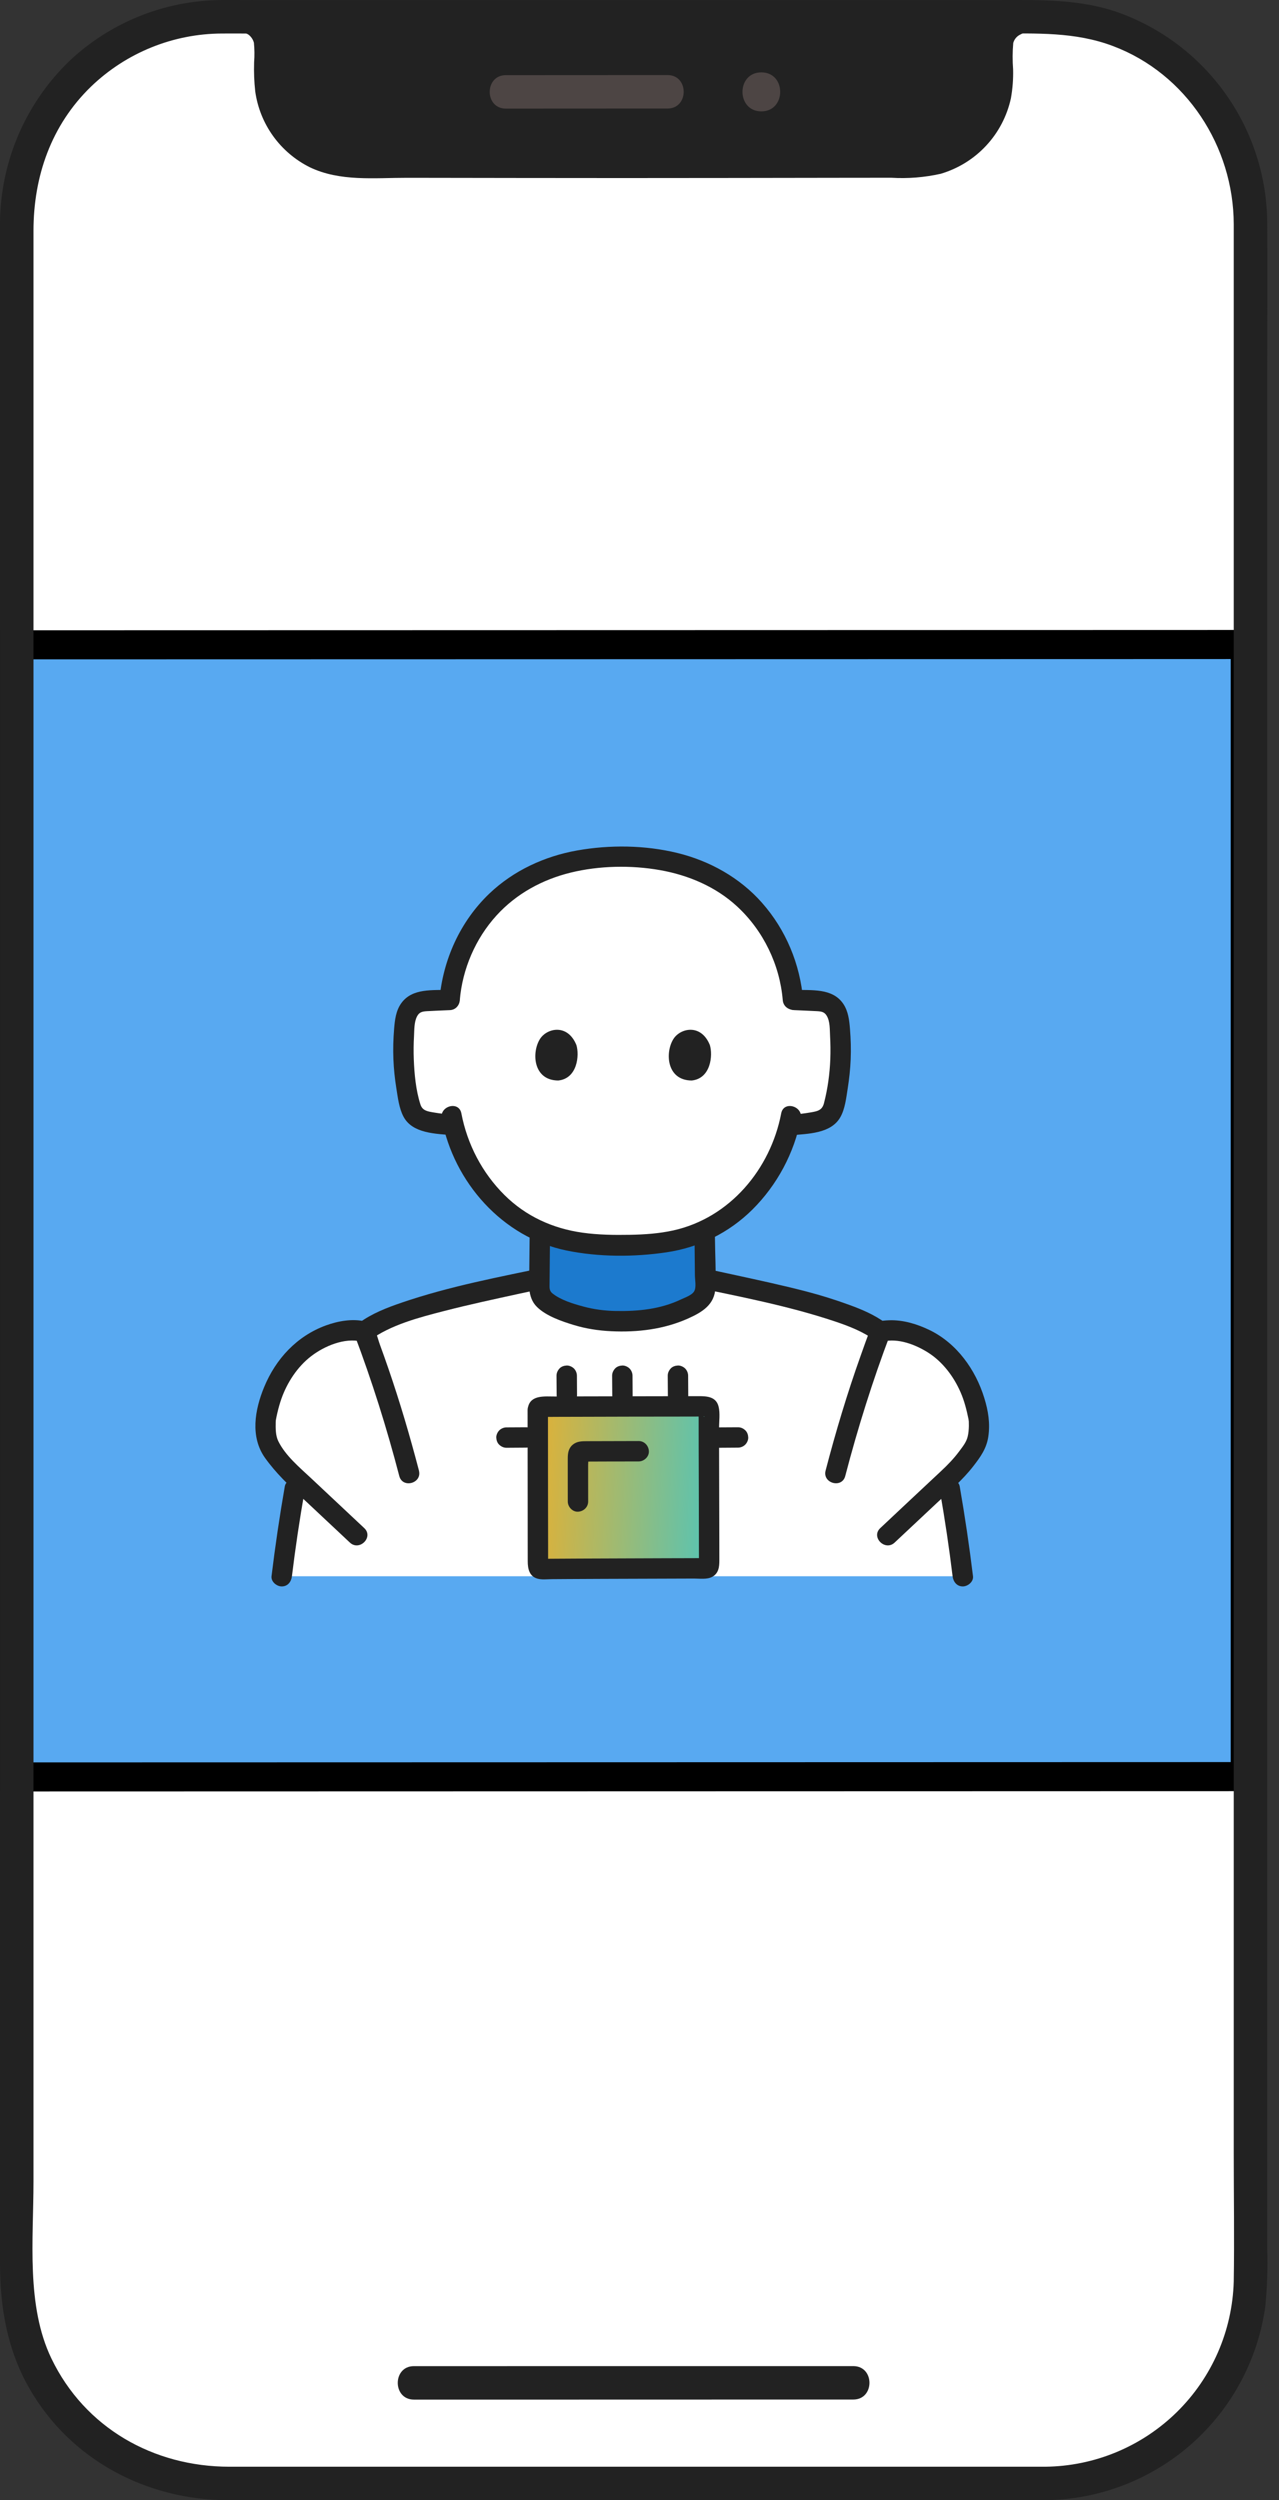 <svg width="44" height="86" viewBox="0 0 44 86" fill="none" xmlns="http://www.w3.org/2000/svg">
<rect x="0" y="0" width="44" height="86" fill="#333333" stroke="none"/>
<path d="M35.957 0.577H7.638C3.738 0.577 0.577 3.739 0.577 7.638V78.363C0.577 82.263 3.738 85.424 7.638 85.424H35.957C39.856 85.424 43.018 82.263 43.018 78.363V7.638C43.018 3.739 39.856 0.577 35.957 0.577Z" fill="white"/>
<path d="M42.839 22.169V22.18V22.233V22.287V22.34V22.394V22.448V22.503V22.557V22.613V22.668V22.724V22.78V22.836V22.893V22.95V23.007V23.064V23.122V23.18V23.239V23.298V23.357V23.416V23.476V23.536V23.596V23.657V23.717V23.778V23.84V23.901V23.963V24.026V24.088V24.151V24.214V24.277V24.341V24.405V24.469V24.533V24.598V24.663V24.728V24.794V24.859V24.925V24.992V25.058V25.125V25.192V25.259V25.327V25.395V25.463V25.531V25.6V25.668V25.737V25.807V25.876V25.946V26.016V26.086V26.157V26.228V26.299V26.37V26.441V26.513V26.585V26.657V26.729V26.802V26.875V26.948V27.021V27.095V27.168V27.242V27.317V27.391V27.465V27.54V27.615V27.691V27.766V27.842V27.918V27.994V28.07V28.146V28.223V28.3V28.377V28.454V28.532V28.609V28.687V28.765V28.843V28.922V29V29.079V29.158V29.238V29.317V29.396V29.476V29.556V29.636V29.716V29.797V29.878V29.958V30.039V30.12V30.202V30.283V30.365V30.447V30.529V30.611V30.693V30.776V30.858V30.941V31.024V31.107V31.19V31.274V31.357V31.441V31.525V31.609V31.693V31.777V31.862V31.946V32.031V32.116V32.201V32.286V32.371V32.457V32.542V32.628V32.714V32.8V32.886V32.972V33.058V33.145V33.231V33.318V33.404V33.491V33.578V33.666V33.753V33.84V33.928V34.015V34.103V34.191V34.279V34.367V34.455V34.543V34.632V34.72V34.809V34.897V34.986V35.075V35.164V35.253V35.342V35.431V35.52V35.61V35.699V35.789V35.878V35.968V36.058V36.148V36.238V36.328V36.418V36.508V36.598V36.688V36.779V36.869V36.96V37.05V37.141V37.232V37.323V37.413V37.504V37.595V37.686V37.778V37.869V37.96V38.051V38.142V38.234V38.325V38.417V38.508V38.6V38.691V38.783V38.874V38.966V39.058V39.15V39.242V39.333V39.425V39.517V39.609V39.701V39.793V39.885V39.977V40.069V40.161V40.253V40.346V40.438V40.53V40.622V40.714V40.806V40.899V40.991V41.083V41.175V41.268V41.36V41.452V41.544V41.637V41.729V41.821V41.913V42.006V42.098V42.19V42.282V42.375V42.467V42.559V42.651V42.743V42.836V42.928V43.02V43.112V43.204V43.296V43.388V43.48V43.572V43.664V43.756V43.848V43.94V44.032V44.124V44.215V44.307V44.399V44.49V44.582V44.674V44.765V44.857V44.948V45.04V45.131V45.222V45.314V45.405V45.496V45.587V45.678V45.769V45.86V45.951V46.042V46.132V46.223V46.314V46.404V46.495V46.585V46.675V46.766V46.856V46.946V47.036V47.126V47.216V47.306V47.395V47.485V47.575V47.664V47.754V47.843V47.932V48.021V48.11V48.199V48.288V48.377V48.465V48.554V48.642V48.731V48.819V48.907V48.995V49.083V49.171V49.259V49.346V49.434V49.521V49.608V49.696V49.783V49.87V49.956V50.043V50.13V50.216V50.303V50.389V50.475V50.561V50.647V50.732V50.818V50.903V50.989V51.074V51.159V51.243V51.328V51.413V51.497V51.582V51.666V51.75V51.834V51.917V52.001V52.084V52.168V52.251V52.334V52.416V52.499V52.582V52.664V52.746V52.828V52.91V52.992V53.073V53.154V53.236V53.317V53.398V53.478V53.559V53.639V53.719V53.799V53.879V53.958V54.038V54.117V54.196V54.275V54.353V54.432V54.51V54.588V54.666V54.744V54.821V54.899V54.976V55.053V55.129V55.206V55.282V55.358V55.434V55.51V55.585V55.661V55.736V55.81V55.885V55.959V56.034V56.108V56.181V56.255V56.328V56.401V56.474V56.547V56.619V56.691V56.763V56.835V56.907V56.978V57.049V57.12V57.19V57.261V57.331V57.401V57.47V57.539V57.608V57.677V57.746V57.814V57.882V57.95V58.018V58.085V58.152V58.219V58.286V58.352V58.418V58.484V58.549V58.615V58.68V58.744V58.809V58.873V58.937V59.001V59.064V59.127V59.19V59.252V59.315V59.377V59.438V59.5V59.561V59.622V59.682V59.742V59.803V59.862V59.922V59.981V60.039V60.098V60.156V60.214V60.272V60.329V60.386V60.443V60.499V60.555V60.611V60.666V60.722V60.777V60.831V60.885V60.939V60.993V61.046V61.099V61.111C36.105 61.113 28.04 61.115 20.075 61.117C13.162 61.118 6.325 61.12 0.5 61.122V22.18C6.799 22.178 14.284 22.176 21.77 22.175C28.469 22.173 35.169 22.171 41.018 22.17L42.839 22.169Z" fill="#58A9F1" stroke="black"/>
<path d="M33.122 54.219C32.986 53.093 32.816 51.974 32.613 50.858L32.679 50.796C33.082 50.447 33.425 49.923 33.506 49.812C33.694 49.543 33.697 48.952 33.669 48.792C33.514 47.914 33.186 47.218 32.604 46.622C31.972 45.975 30.935 45.64 30.284 45.806C29.772 45.423 29.084 45.183 27.927 44.839C27.282 44.648 25.292 44.214 24.258 43.993C24.259 44.096 24.259 44.199 24.261 44.301C24.262 44.501 24.161 44.688 23.99 44.791C23.181 45.28 22.301 45.464 21.41 45.445C20.516 45.464 19.634 45.279 18.824 44.788C18.654 44.685 18.552 44.498 18.554 44.298C18.554 44.298 18.555 44.175 18.558 43.993C17.523 44.214 15.532 44.648 14.887 44.839C13.73 45.183 13.042 45.423 12.53 45.806C11.88 45.64 10.842 45.975 10.21 46.622C9.629 47.218 9.3 47.914 9.145 48.792C9.117 48.952 9.12 49.543 9.309 49.812C9.389 49.923 9.732 50.446 10.135 50.796L10.201 50.858C9.998 51.974 9.828 53.093 9.692 54.219H33.122Z" fill="white"/>
<path d="M27.203 33.833C27.239 34.018 27.264 34.205 27.278 34.393C27.694 34.414 28.012 34.422 28.284 34.443C28.381 34.45 28.465 34.493 28.541 34.544C28.707 34.654 28.84 34.855 28.876 35.23C28.976 36.274 28.907 37.137 28.675 38.079C28.65 38.179 28.596 38.285 28.528 38.365C28.414 38.499 28.23 38.559 28.052 38.59C27.753 38.643 27.546 38.67 27.144 38.707C26.817 40.021 25.978 41.257 24.852 41.996C23.781 42.699 22.645 42.827 21.373 42.827C20.161 42.827 18.965 42.699 17.895 41.996C16.768 41.256 15.928 40.018 15.601 38.702C15.234 38.668 15.032 38.64 14.747 38.59C14.569 38.559 14.384 38.499 14.271 38.365C14.202 38.285 14.148 38.179 14.123 38.079C13.891 37.137 13.823 36.274 13.923 35.23C13.959 34.855 14.092 34.654 14.258 34.544C14.333 34.493 14.417 34.45 14.515 34.443C14.776 34.423 15.078 34.415 15.468 34.396C15.5 33.989 15.581 33.586 15.706 33.197C15.707 33.193 15.708 33.19 15.709 33.186C15.979 32.354 16.452 31.587 17.085 30.984C18.21 29.912 19.746 29.458 21.373 29.482C23.001 29.457 24.538 29.911 25.662 30.984C26.295 31.587 26.768 32.354 27.038 33.186C27.039 33.19 27.04 33.194 27.041 33.197C27.109 33.405 27.163 33.618 27.204 33.833H27.203Z" fill="white"/>
<path d="M18.5 48.507C18.5 50.256 18.505 52.185 18.505 53.853C18.505 53.919 18.558 53.971 18.624 53.971C20.037 53.959 22.628 53.952 24.279 53.946C24.343 53.946 24.396 53.893 24.396 53.828C24.395 52.17 24.385 50.248 24.385 48.493C24.385 48.428 24.332 48.375 24.267 48.375C23.552 48.376 19.976 48.38 18.617 48.39C18.552 48.39 18.5 48.442 18.5 48.507Z" fill="url(#paint0_linear_1076_4297)"/>
<path d="M21.973 49.568C21.38 49.569 20.788 49.571 20.196 49.573C20.014 49.574 19.842 49.573 19.695 49.701C19.555 49.823 19.532 49.992 19.532 50.166C19.532 50.402 19.532 50.637 19.532 50.872C19.532 51.131 19.532 51.389 19.533 51.648C19.533 51.832 19.694 52.007 19.883 51.999C20.073 51.99 20.234 51.845 20.234 51.648C20.234 51.38 20.234 51.111 20.233 50.842C20.233 50.691 20.233 50.541 20.233 50.39C20.233 50.288 20.255 50.162 20.233 50.064C20.221 50.193 20.15 50.264 20.021 50.276C20.037 50.276 20.052 50.276 20.068 50.275C20.102 50.275 20.136 50.275 20.169 50.275C20.235 50.275 20.301 50.274 20.366 50.274C20.539 50.273 20.712 50.273 20.885 50.272C21.248 50.271 21.61 50.27 21.973 50.27C22.156 50.269 22.332 50.109 22.323 49.919C22.315 49.73 22.169 49.568 21.973 49.568Z" fill="#222222"/>
<path d="M18.15 48.507C18.15 49.53 18.151 50.553 18.153 51.576C18.153 52.068 18.154 52.56 18.154 53.052C18.154 53.269 18.155 53.486 18.155 53.703C18.155 53.954 18.205 54.219 18.485 54.3C18.638 54.345 18.82 54.32 18.978 54.319C19.168 54.317 19.358 54.316 19.548 54.315C19.946 54.313 20.345 54.311 20.743 54.309C21.599 54.306 22.454 54.303 23.31 54.3C23.498 54.299 23.685 54.298 23.873 54.298C24.07 54.297 24.323 54.337 24.502 54.239C24.723 54.118 24.747 53.902 24.747 53.677C24.747 53.431 24.746 53.185 24.746 52.939C24.744 51.918 24.74 50.896 24.738 49.875C24.737 49.629 24.737 49.383 24.737 49.137C24.736 48.898 24.779 48.608 24.719 48.376C24.632 48.042 24.322 48.024 24.039 48.024C23.501 48.025 22.963 48.026 22.425 48.027C21.656 48.028 20.887 48.03 20.119 48.032C19.777 48.033 19.436 48.034 19.095 48.036C18.754 48.038 18.252 47.968 18.163 48.413C18.074 48.854 18.75 49.043 18.839 48.6L18.838 48.601L18.712 48.727C18.639 48.738 18.63 48.742 18.685 48.74C18.709 48.74 18.733 48.739 18.757 48.739C18.807 48.739 18.858 48.739 18.909 48.738C19.022 48.738 19.136 48.737 19.249 48.736C19.494 48.736 19.74 48.735 19.986 48.734C20.552 48.732 21.118 48.731 21.684 48.729C22.21 48.728 22.736 48.727 23.263 48.727C23.46 48.726 23.657 48.726 23.855 48.726C23.934 48.726 24.014 48.726 24.093 48.725C24.125 48.725 24.157 48.727 24.189 48.725C24.27 48.72 24.244 48.759 24.174 48.712L24.048 48.586C24.019 48.542 24.035 48.641 24.035 48.652C24.032 48.705 24.035 48.76 24.035 48.813C24.035 48.921 24.035 49.029 24.035 49.137C24.035 49.369 24.036 49.601 24.036 49.833C24.037 50.288 24.038 50.742 24.04 51.196C24.041 51.631 24.042 52.066 24.043 52.501C24.044 52.726 24.044 52.95 24.044 53.175C24.044 53.278 24.045 53.382 24.045 53.485C24.045 53.536 24.045 53.587 24.045 53.638C24.045 53.66 24.028 53.779 24.058 53.734L24.184 53.608C24.245 53.567 24.161 53.595 24.108 53.595C24.05 53.595 23.991 53.596 23.933 53.596C23.831 53.596 23.729 53.596 23.627 53.597C23.39 53.598 23.152 53.598 22.914 53.599C22.397 53.601 21.88 53.603 21.362 53.605C20.87 53.607 20.379 53.609 19.887 53.611C19.667 53.613 19.446 53.614 19.226 53.615C19.126 53.616 19.025 53.617 18.925 53.617C18.873 53.618 18.822 53.618 18.77 53.619C18.72 53.619 18.64 53.583 18.717 53.634L18.843 53.76C18.862 53.788 18.856 53.596 18.856 53.552C18.856 53.437 18.856 53.322 18.856 53.206C18.856 52.998 18.855 52.789 18.855 52.58C18.855 52.123 18.854 51.667 18.853 51.21C18.852 50.309 18.851 49.408 18.851 48.507C18.851 48.056 18.15 48.055 18.15 48.507L18.15 48.507Z" fill="#222222"/>
<path d="M19.145 47.32C19.145 47.546 19.15 47.772 19.15 47.998C19.15 48.088 19.189 48.182 19.253 48.246C19.314 48.306 19.413 48.352 19.501 48.348C19.591 48.344 19.685 48.315 19.748 48.246C19.812 48.177 19.851 48.093 19.851 47.998C19.851 47.772 19.847 47.546 19.847 47.32C19.847 47.23 19.808 47.136 19.744 47.072C19.683 47.012 19.583 46.966 19.496 46.97C19.405 46.974 19.311 47.004 19.248 47.072C19.185 47.141 19.145 47.225 19.145 47.32Z" fill="#222222"/>
<path d="M21.058 47.32C21.058 47.546 21.063 47.772 21.063 47.998C21.063 48.088 21.102 48.182 21.166 48.246C21.226 48.306 21.326 48.352 21.413 48.348C21.504 48.344 21.598 48.315 21.661 48.246C21.725 48.177 21.764 48.093 21.764 47.998C21.764 47.772 21.76 47.546 21.76 47.32C21.76 47.23 21.721 47.136 21.657 47.072C21.596 47.012 21.496 46.966 21.409 46.97C21.318 46.974 21.224 47.004 21.161 47.072C21.098 47.141 21.058 47.225 21.058 47.32Z" fill="#222222"/>
<path d="M22.971 47.32C22.971 47.546 22.976 47.772 22.976 47.998C22.976 48.088 23.015 48.182 23.079 48.246C23.14 48.306 23.239 48.352 23.327 48.348C23.417 48.344 23.512 48.315 23.575 48.246C23.638 48.177 23.677 48.093 23.677 47.998C23.677 47.772 23.673 47.546 23.673 47.32C23.673 47.23 23.634 47.136 23.57 47.072C23.509 47.012 23.41 46.966 23.322 46.97C23.232 46.974 23.137 47.004 23.074 47.072C23.011 47.141 22.971 47.225 22.971 47.32Z" fill="#222222"/>
<path d="M25.39 49.094C25.165 49.094 24.939 49.098 24.713 49.098C24.623 49.098 24.529 49.137 24.465 49.201C24.404 49.262 24.359 49.362 24.363 49.449C24.367 49.54 24.396 49.634 24.465 49.697C24.534 49.76 24.618 49.8 24.713 49.8C24.939 49.8 25.165 49.795 25.39 49.795C25.48 49.795 25.575 49.756 25.638 49.692C25.699 49.632 25.745 49.532 25.741 49.444C25.737 49.354 25.707 49.26 25.638 49.197C25.57 49.133 25.485 49.094 25.39 49.094Z" fill="#222222"/>
<path d="M18.101 49.094C17.875 49.094 17.65 49.098 17.424 49.098C17.334 49.098 17.24 49.137 17.176 49.201C17.115 49.262 17.069 49.362 17.073 49.449C17.077 49.54 17.107 49.634 17.176 49.697C17.245 49.76 17.329 49.8 17.424 49.8C17.65 49.8 17.875 49.795 18.101 49.795C18.191 49.795 18.285 49.756 18.349 49.692C18.41 49.632 18.456 49.532 18.452 49.444C18.448 49.354 18.418 49.26 18.349 49.197C18.28 49.133 18.196 49.094 18.101 49.094Z" fill="#222222"/>
<path d="M29.078 50.772C29.509 49.121 30.019 47.496 30.623 45.9L30.378 46.145C30.896 46.023 31.483 46.246 31.918 46.519C32.426 46.837 32.811 47.35 33.048 47.896C33.176 48.19 33.254 48.501 33.318 48.814C33.321 48.83 33.334 48.946 33.325 48.846C33.327 48.863 33.329 48.881 33.329 48.898C33.329 48.95 33.332 49 33.331 49.051C33.328 49.174 33.319 49.296 33.29 49.415C33.243 49.611 33.118 49.761 33 49.92C32.813 50.172 32.598 50.394 32.368 50.608C31.671 51.257 30.978 51.912 30.282 52.564C29.953 52.874 30.449 53.369 30.778 53.06C31.263 52.605 31.747 52.151 32.232 51.696C32.664 51.292 33.116 50.907 33.48 50.438C33.731 50.115 33.941 49.824 34.001 49.41C34.066 48.953 33.998 48.529 33.862 48.089C33.562 47.113 32.918 46.209 31.985 45.754C31.555 45.544 31.068 45.396 30.585 45.414C30.328 45.424 30.055 45.445 29.947 45.713C29.826 46.013 29.719 46.32 29.611 46.625C29.147 47.926 28.75 49.249 28.402 50.585C28.288 51.022 28.965 51.209 29.078 50.772V50.772Z" fill="#222222"/>
<path d="M14.413 50.585C14.104 49.402 13.759 48.229 13.361 47.073C13.266 46.797 13.168 46.522 13.068 46.248C12.966 45.97 12.905 45.538 12.576 45.457C12.133 45.348 11.631 45.438 11.21 45.592C10.213 45.957 9.486 46.743 9.086 47.715C8.766 48.492 8.601 49.423 9.119 50.15C9.488 50.667 9.931 51.085 10.392 51.518C10.94 52.032 11.488 52.546 12.036 53.06C12.365 53.369 12.862 52.874 12.532 52.564C11.921 51.991 11.31 51.418 10.699 50.844C10.302 50.472 9.823 50.075 9.575 49.575C9.478 49.38 9.481 49.131 9.485 48.917C9.485 48.894 9.487 48.869 9.489 48.846C9.488 48.861 9.476 48.93 9.49 48.85C9.504 48.768 9.521 48.687 9.54 48.607C9.578 48.441 9.624 48.277 9.68 48.117C9.876 47.559 10.228 47.017 10.7 46.653C11.157 46.3 11.85 46.007 12.437 46.145L12.191 45.9C12.795 47.496 13.306 49.121 13.736 50.772C13.85 51.209 14.526 51.024 14.412 50.586L14.413 50.585Z" fill="#222222"/>
<path d="M30.461 45.504C30.085 45.227 29.651 45.043 29.214 44.884C28.733 44.708 28.24 44.554 27.744 44.425C26.883 44.201 26.011 44.015 25.142 43.826C24.738 43.738 24.335 43.651 23.931 43.567C23.49 43.474 23.302 44.151 23.744 44.243C25.41 44.592 27.101 44.912 28.718 45.452C29.206 45.616 29.689 45.802 30.107 46.109C30.26 46.222 30.499 46.135 30.587 45.983C30.691 45.806 30.614 45.616 30.461 45.504Z" fill="#222222"/>
<path d="M33.473 54.218C33.347 53.184 33.195 52.153 33.016 51.127C32.983 50.94 32.755 50.835 32.585 50.882C32.387 50.936 32.307 51.126 32.34 51.313C32.508 52.278 32.653 53.246 32.771 54.218C32.794 54.407 32.916 54.569 33.122 54.569C33.294 54.569 33.496 54.408 33.473 54.218Z" fill="#222222"/>
<path d="M12.707 46.109C13.445 45.567 14.419 45.317 15.293 45.092C16.151 44.871 17.019 44.685 17.885 44.496C18.279 44.411 18.674 44.326 19.07 44.243C19.511 44.151 19.324 43.474 18.883 43.567C17.185 43.922 15.458 44.246 13.814 44.809C13.305 44.983 12.79 45.183 12.353 45.504C12.2 45.616 12.124 45.808 12.227 45.984C12.315 46.134 12.553 46.222 12.707 46.11L12.707 46.109Z" fill="#222222"/>
<path d="M10.043 54.218C10.161 53.246 10.306 52.278 10.475 51.313C10.507 51.127 10.425 50.935 10.23 50.882C10.061 50.835 9.831 50.939 9.798 51.127C9.619 52.153 9.467 53.184 9.341 54.218C9.319 54.407 9.519 54.569 9.692 54.569C9.901 54.569 10.02 54.407 10.043 54.218Z" fill="#222222"/>
<path d="M18.57 42.559L18.554 44.299C18.552 44.498 18.654 44.685 18.824 44.788C19.634 45.279 20.516 45.465 21.41 45.445C22.301 45.465 23.181 45.28 23.99 44.792C24.16 44.689 24.262 44.501 24.26 44.302C24.255 43.721 24.249 43.14 24.244 42.559" fill="#1C7ACE"/>
<path d="M18.22 42.559L18.209 43.645C18.205 44.088 18.123 44.613 18.473 44.956C18.79 45.267 19.317 45.448 19.733 45.575C20.15 45.703 20.591 45.771 21.028 45.791C21.937 45.834 22.838 45.726 23.674 45.352C24.153 45.138 24.586 44.878 24.611 44.302C24.636 43.725 24.6 43.137 24.595 42.559C24.59 42.108 23.889 42.107 23.893 42.559C23.898 42.995 23.902 43.43 23.906 43.866C23.907 44.019 23.962 44.279 23.881 44.417C23.801 44.554 23.563 44.632 23.427 44.697C22.72 45.034 21.953 45.109 21.18 45.095C20.803 45.088 20.432 45.04 20.067 44.941C19.721 44.848 19.284 44.716 19.001 44.486C18.891 44.396 18.905 44.283 18.906 44.157L18.911 43.623L18.921 42.559C18.926 42.108 18.224 42.107 18.22 42.559L18.22 42.559Z" fill="#222222"/>
<path d="M15.818 34.401C15.908 33.332 16.356 32.288 17.079 31.492C17.76 30.743 18.653 30.256 19.632 30.016C20.61 29.776 21.709 29.754 22.704 29.93C23.685 30.103 24.627 30.502 25.363 31.184C26.26 32.015 26.826 33.183 26.928 34.401C26.966 34.848 27.667 34.852 27.63 34.401C27.525 33.161 27.038 31.985 26.212 31.051C25.451 30.189 24.413 29.611 23.301 29.34C22.189 29.069 20.98 29.054 19.855 29.254C18.731 29.453 17.665 29.947 16.837 30.735C15.83 31.696 15.233 33.021 15.117 34.401C15.079 34.851 15.781 34.849 15.818 34.401Z" fill="#222222"/>
<path d="M15.195 38.483C15.612 40.666 17.281 42.56 19.488 43.014C20.601 43.242 21.811 43.242 22.932 43.076C24.054 42.909 25.08 42.405 25.885 41.605C26.732 40.764 27.327 39.656 27.551 38.483C27.635 38.042 26.959 37.853 26.875 38.296C26.508 40.215 25.107 41.892 23.164 42.323C22.675 42.431 22.175 42.465 21.676 42.474C21.132 42.484 20.581 42.477 20.041 42.401C19.02 42.259 18.093 41.838 17.358 41.109C16.589 40.347 16.074 39.358 15.872 38.296C15.787 37.853 15.111 38.041 15.195 38.483Z" fill="#222222"/>
<path d="M19.829 35.946C19.937 36.295 19.867 37.098 19.205 37.167C18.331 37.161 18.285 36.19 18.579 35.734C18.82 35.36 19.528 35.205 19.829 35.946Z" fill="#222222"/>
<path d="M24.42 35.946C24.528 36.295 24.458 37.098 23.796 37.167C22.922 37.161 22.876 36.19 23.17 35.734C23.411 35.36 24.119 35.205 24.42 35.946Z" fill="#222222"/>
<path d="M27.213 39.052C27.789 38.996 28.577 39 28.905 38.436C29.072 38.149 29.111 37.764 29.163 37.44C29.215 37.107 29.252 36.772 29.265 36.435C29.279 36.088 29.269 35.74 29.241 35.394C29.217 35.093 29.183 34.786 29.01 34.529C28.635 33.975 27.91 34.073 27.323 34.045C26.872 34.023 26.873 34.724 27.323 34.746C27.585 34.759 27.847 34.767 28.109 34.782C28.267 34.791 28.364 34.81 28.443 34.943C28.558 35.139 28.544 35.415 28.556 35.634C28.571 35.9 28.574 36.168 28.564 36.435C28.544 36.944 28.474 37.455 28.346 37.948C28.283 38.192 28.125 38.223 27.895 38.263C27.669 38.302 27.442 38.328 27.213 38.35C27.025 38.368 26.863 38.498 26.863 38.701C26.863 38.876 27.024 39.07 27.213 39.051V39.052Z" fill="#222222"/>
<path d="M15.585 38.35C15.357 38.328 15.13 38.302 14.904 38.263C14.698 38.227 14.53 38.202 14.462 37.986C14.306 37.496 14.255 36.945 14.235 36.435C14.225 36.168 14.228 35.9 14.243 35.633C14.255 35.42 14.245 35.161 14.345 34.965C14.421 34.815 14.521 34.792 14.69 34.782C14.952 34.767 15.214 34.758 15.476 34.746C15.925 34.724 15.928 34.023 15.476 34.044C14.895 34.073 14.184 33.976 13.803 34.51C13.618 34.769 13.583 35.086 13.558 35.394C13.53 35.74 13.52 36.087 13.534 36.435C13.547 36.772 13.583 37.107 13.636 37.44C13.687 37.757 13.728 38.119 13.879 38.406C14.19 38.999 15.003 38.995 15.586 39.051C15.775 39.07 15.937 38.877 15.937 38.701C15.937 38.496 15.775 38.368 15.586 38.35L15.585 38.35Z" fill="#222222"/>
<path d="M35.025 0.577C35.025 0.593 34.278 0.827 34.278 1.555V2.661C34.278 3.423 33.976 4.154 33.437 4.693C32.899 5.232 32.169 5.536 31.407 5.538C28.67 5.541 24.568 5.547 21.798 5.552C19.027 5.547 14.925 5.541 12.188 5.538C11.427 5.536 10.696 5.232 10.158 4.693C9.62 4.154 9.317 3.423 9.317 2.661V1.555C9.317 0.844 8.638 0.592 8.638 0.577" fill="#222222"/>
<path d="M34.618 0.17C34.837 -0.025 34.556 0.167 34.483 0.214C34.285 0.339 34.112 0.501 33.974 0.691C33.647 1.146 33.702 1.704 33.702 2.236C33.743 2.731 33.661 3.229 33.464 3.685C33.263 4.085 32.951 4.419 32.566 4.648C32.163 4.872 31.706 4.981 31.245 4.964L29.585 4.966L25.866 4.971C23.547 4.975 21.229 4.976 18.91 4.973C17.657 4.971 16.403 4.969 15.15 4.967L13.373 4.965C12.865 4.994 12.357 4.986 11.851 4.941C11.349 4.862 10.886 4.62 10.534 4.254C10.182 3.887 9.96 3.415 9.902 2.91C9.844 2.303 10.015 1.611 9.8 1.029C9.703 0.763 9.539 0.528 9.322 0.346C9.239 0.276 9.151 0.211 9.058 0.153C8.986 0.109 8.864 0.004 9.044 0.17C8.5 -0.331 7.685 0.482 8.23 0.984C8.331 1.061 8.437 1.131 8.548 1.192C8.64 1.261 8.706 1.36 8.735 1.471C8.757 1.693 8.759 1.917 8.742 2.14C8.731 2.477 8.744 2.814 8.781 3.148C8.859 3.702 9.07 4.228 9.396 4.681C9.723 5.135 10.155 5.502 10.655 5.752C11.695 6.253 12.887 6.115 14.009 6.116C15.282 6.118 16.555 6.12 17.827 6.122C20.211 6.126 22.594 6.126 24.977 6.122L28.878 6.116L30.66 6.114C31.231 6.149 31.804 6.103 32.362 5.978C32.96 5.801 33.5 5.468 33.925 5.011C34.35 4.555 34.644 3.992 34.777 3.383C34.836 3.055 34.861 2.721 34.853 2.388C34.83 2.085 34.831 1.781 34.858 1.478C34.889 1.365 34.963 1.267 35.065 1.207C35.194 1.143 35.317 1.068 35.432 0.983C35.986 0.491 35.169 -0.32 34.618 0.17Z" fill="#222222"/>
<path d="M35.956 84.849H7.894C5.282 84.849 2.919 83.516 1.768 81.125C0.895 79.311 1.152 77.022 1.152 75.055V7.943C1.152 6.065 1.762 4.305 3.133 2.977C4.345 1.811 5.959 1.158 7.64 1.153C7.893 1.151 8.145 1.153 8.398 1.153H34.285C35.65 1.153 36.978 1.09 38.288 1.584C40.816 2.536 42.436 5.044 42.443 7.71C42.444 8.276 42.443 8.842 42.443 9.408V74.052C42.443 75.528 42.467 77.006 42.443 78.482C42.394 80.176 41.692 81.785 40.483 82.972C39.273 84.159 37.652 84.832 35.957 84.849C35.217 84.855 35.215 86.006 35.957 86C37.815 85.981 39.603 85.293 40.994 84.063C42.385 82.832 43.287 81.142 43.533 79.301C43.594 78.657 43.615 78.009 43.595 77.362V12.76C43.595 11.063 43.605 9.366 43.595 7.669C43.586 6.105 43.103 4.58 42.21 3.296C41.318 2.011 40.057 1.027 38.594 0.474C37.218 -0.045 35.805 0.002 34.369 0.002H8.311C8.008 0.002 7.704 -0.004 7.401 0.006C5.537 0.071 3.759 0.81 2.399 2.087C1.623 2.833 1.01 3.73 0.597 4.724C0.185 5.718 -0.018 6.786 0.001 7.861V77.875C0.001 79.374 0.251 80.828 1.008 82.151C2.422 84.62 5.051 86 7.859 86H35.955C36.696 86 36.698 84.849 35.956 84.849Z" fill="#222222"/>
<path d="M14.239 82.54H19.468L27.202 82.538H29.355C30.096 82.538 30.097 81.388 29.355 81.388C27.593 81.388 25.829 81.388 24.066 81.388L16.349 81.389H14.239C13.499 81.389 13.498 82.54 14.239 82.54H14.239Z" fill="#222222"/>
<path d="M17.403 3.736C19.257 3.736 21.111 3.735 22.965 3.733C23.705 3.733 23.706 2.582 22.965 2.582C21.111 2.582 19.257 2.583 17.403 2.585C16.662 2.585 16.661 3.736 17.403 3.736Z" fill="#4D4544"/>
<path d="M26.192 3.831C27.055 3.831 27.057 2.489 26.192 2.489C25.326 2.489 25.327 3.831 26.192 3.831Z" fill="#4D4544"/>
<defs>
<linearGradient id="paint0_linear_1076_4297" x1="18.243" y1="48.375" x2="24.614" y2="48.672" gradientUnits="userSpaceOnUse">
<stop stop-color="#E7B030"/>
<stop offset="1" stop-color="#57C4B4"/>
</linearGradient>
</defs>
</svg>
